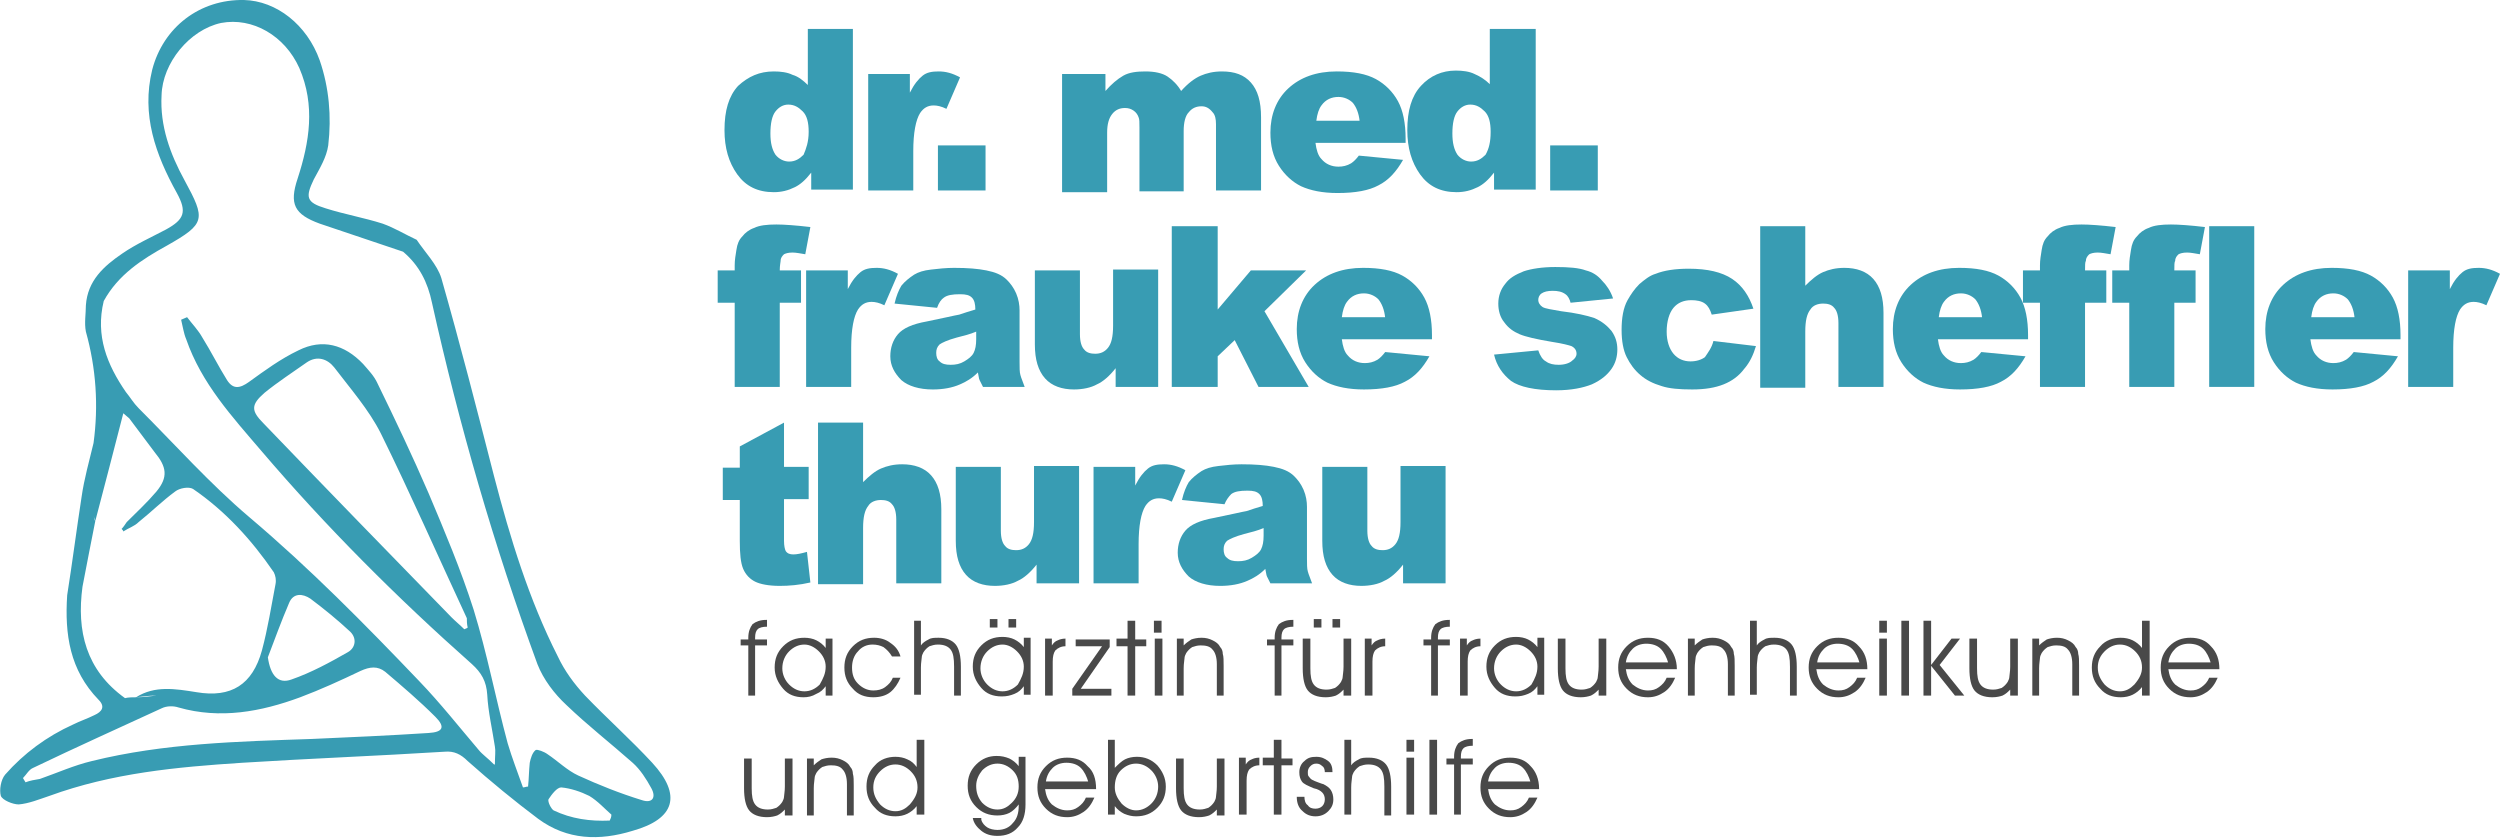 <?xml version="1.0" encoding="utf-8"?>
<!-- Generator: Adobe Illustrator 26.4.1, SVG Export Plug-In . SVG Version: 6.00 Build 0)  -->
<svg version="1.1" id="Ebene_1" xmlns="http://www.w3.org/2000/svg" xmlns:xlink="http://www.w3.org/1999/xlink" x="0px" y="0px"
	 viewBox="0 0 294 98.6" style="enable-background:new 0 0 294 98.6;" xml:space="preserve">
<style type="text/css">
	.st0{fill:#389CB3;}
	.st1{fill:#494949;}
</style>
<g>
	<path class="st0" d="M76.7,89.7c-2.5-2.7-5.3-5.2-7.9-7.9c-1.3-1.4-2.4-2.9-3.2-4.6C62.2,70.5,60,63.3,58.1,56
		c-2-7.8-4-15.6-6.2-23.3c-0.5-1.6-1.9-3-2.9-4.5c-1.3-0.6-2.6-1.4-4-1.9c-2.2-0.7-4.5-1.1-6.7-1.8c-2.3-0.7-2.4-1.3-1.4-3.4
		c0.7-1.3,1.5-2.6,1.7-4c0.4-3.4,0.1-6.8-1-10c-1.5-4.2-5.1-7-8.9-7.1c-5.2-0.1-9.5,3.2-10.8,8.2c-1.3,5.3,0.4,10,2.9,14.5
		c1.2,2.2,0.9,3.1-1.3,4.3c-1.7,0.9-3.5,1.7-5.1,2.8c-2.2,1.5-4.1,3.2-4.3,6.1c0,1-0.2,2.1,0,3.1c1.2,4.3,1.5,8.7,0.9,13.1
		c0.1-0.1,0.1-0.3,0.2-0.4c-0.1,0.1-0.2,0.3-0.2,0.4c-0.5,2.1-1.1,4.2-1.4,6.3C9,62.3,8.5,66.2,7.9,70c-0.3,4.6,0.3,8.8,3.7,12.3
		c0.8,0.8,0.4,1.4-0.5,1.8c-0.8,0.4-1.7,0.7-2.5,1.1c-3.1,1.4-5.8,3.4-8,5.9c-0.5,0.6-0.7,1.8-0.5,2.5c0.2,0.5,1.4,1,2.1,1
		c1.2-0.1,2.4-0.6,3.6-1c7.4-2.7,15-3.4,22.7-3.9c7.9-0.5,15.8-0.8,23.8-1.3c1.1-0.1,1.9,0.3,2.7,1.1c2.7,2.4,5.5,4.7,8.3,6.8
		c3.4,2.5,7.2,2.6,11.1,1.4C79.4,96.3,80.2,93.5,76.7,89.7z M9.7,69c0.5-2.6,1-5.2,1.5-7.7c-0.1-0.2-0.1-0.4-0.2-0.6
		c0.1,0.2,0.2,0.4,0.2,0.6c1.1-4.2,2.2-8.4,3.3-12.7c0.2,0.2,0.5,0.4,0.7,0.6c1,1.3,2,2.7,3,4c1.4,1.7,1.6,2.9,0.2,4.6
		c-1.1,1.3-2.3,2.4-3.5,3.6c-0.2,0.3-0.4,0.6-0.6,0.8c0.1,0.1,0.2,0.2,0.2,0.3c0.6-0.4,1.3-0.6,1.8-1.1c1.5-1.2,2.8-2.5,4.3-3.6
		c0.5-0.4,1.6-0.6,2.1-0.3c3.8,2.6,6.9,6,9.5,9.8c0.2,0.4,0.3,0.9,0.2,1.4c-0.5,2.6-0.9,5.2-1.6,7.8c-1.1,4-3.6,5.6-7.7,4.9
		C20.6,81,18.2,80.6,16,82c0.8-0.1,1.6-0.2,2.4-0.2c-0.8,0.1-1.6,0.2-2.4,0.2c-0.4,0-0.9,0-1.3,0.1C10.1,78.8,9,74.2,9.7,69z
		 M34,70.9c0.5-1.2,1.6-1.1,2.5-0.5c1.6,1.2,3.2,2.5,4.7,3.9c0.8,0.8,0.6,1.9-0.3,2.4c-2.1,1.2-4.3,2.4-6.6,3.2
		c-1.6,0.6-2.5-0.5-2.8-2.6C32.3,75.2,33.1,73,34,70.9z M50.4,86.2c-4.6,0.3-9.2,0.5-13.7,0.7c-8.7,0.3-17.4,0.5-25.9,2.6
		c-2.1,0.5-4.1,1.4-6.1,2.1C4.1,91.7,3.5,91.8,3,92c-0.1-0.2-0.2-0.3-0.3-0.5c0.4-0.4,0.7-1,1.2-1.2c5-2.4,10.1-4.7,15.1-7
		c0.6-0.3,1.4-0.3,2-0.1c4.9,1.4,9.7,0.5,14.3-1.2c2.4-0.9,4.8-2,7.1-3.1c1.1-0.5,2-0.6,2.9,0.1c2,1.7,4,3.4,5.9,5.3
		C52.4,85.5,52.1,86.1,50.4,86.2z M71.7,96.5c-2.3,0.1-4.5-0.2-6.6-1.2c-0.3-0.2-0.7-1-0.6-1.3c0.4-0.6,1-1.4,1.5-1.4
		c1.1,0.1,2.3,0.5,3.3,1c1,0.6,1.8,1.5,2.6,2.2C71.9,96.1,71.8,96.3,71.7,96.5z M75.5,94.1c-2.6-0.8-5.1-1.8-7.5-2.9
		c-1.3-0.6-2.4-1.7-3.6-2.5c-0.4-0.3-1.2-0.6-1.4-0.5c-0.4,0.3-0.6,1-0.7,1.5c-0.1,0.9-0.1,1.9-0.2,2.8c-0.2,0-0.4,0.1-0.6,0.1
		c-0.6-1.7-1.3-3.5-1.8-5.2c-1.4-5.2-2.4-10.5-4-15.7c-1.5-4.7-3.4-9.2-5.3-13.7c-1.9-4.4-3.9-8.6-6-12.9c-0.4-0.9-1.1-1.6-1.7-2.3
		c-2.2-2.3-4.8-3-7.6-1.6c-2.1,1-4,2.4-5.8,3.7c-1.1,0.8-1.9,0.9-2.6-0.2c-1-1.6-1.9-3.4-2.9-5c-0.5-0.9-1.2-1.6-1.8-2.4
		c-0.2,0.1-0.5,0.2-0.7,0.3c0.2,0.8,0.3,1.6,0.6,2.3c1.8,5.2,5.4,9.1,8.9,13.2c7.6,8.9,15.9,17.2,24.7,25c1.1,1,1.7,2,1.8,3.6
		c0.1,2,0.6,4.1,0.9,6.1c0.1,0.5,0,1.1,0,2.1c0,0,0,0-0.1,0c-0.8-0.8-1.4-1.2-1.8-1.7c-2.3-2.7-4.5-5.5-7-8.1
		c-6.4-6.7-12.9-13.3-20-19.3c-4.6-3.9-8.7-8.5-13-12.8c-0.6-0.6-1-1.3-1.5-1.9c-2.2-3.2-3.6-6.6-2.6-10.7c1.7-3.1,4.5-4.9,7.4-6.5
		c4.6-2.6,4.6-3.1,2.1-7.7c-1.7-3.1-2.9-6.4-2.7-10c0.1-3.8,3.3-7.7,7-8.5C29.7,2,33.5,4.2,35.2,8c1.9,4.4,1.2,8.7-0.2,13
		c-1,3-0.4,4.2,2.6,5.3c3.3,1.1,6.5,2.2,9.8,3.3c0.7,0.4,1.4,0.7,2.1,1.1c-0.7-0.4-1.4-0.7-2.1-1.1c1.9,1.6,2.9,3.6,3.4,6
		C54,50,58.1,64.2,63.2,78.1c0.7,1.8,2,3.5,3.4,4.8c2.5,2.4,5.2,4.5,7.8,6.8c0.9,0.8,1.6,1.9,2.2,3C77.2,93.8,76.7,94.5,75.5,94.1z
		 M55,73.8c-0.1,0.1-0.2,0.1-0.4,0.2c-0.5-0.5-1-0.9-1.5-1.4C45.7,65,38.3,57.4,31,49.8c-1.5-1.5-1.5-2.2,0.1-3.6
		c1.6-1.3,3.3-2.4,5-3.6c1.2-0.8,2.4-0.4,3.2,0.6c1.9,2.5,4.1,5,5.5,7.8c3.5,7.1,6.7,14.4,10.1,21.7C54.9,73,54.9,73.4,55,73.8z"/>
</g>
<g>
	<path class="st0" d="M100.3,3.4v18.9h-4.9v-2c-0.7,0.9-1.3,1.4-1.9,1.7c-0.8,0.4-1.6,0.6-2.5,0.6c-1.9,0-3.3-0.7-4.3-2.1
		c-1-1.4-1.5-3.1-1.5-5.2c0-2.3,0.5-4,1.6-5.2C88,9,89.3,8.4,91,8.4c0.8,0,1.6,0.1,2.2,0.4C93.9,9,94.5,9.5,95,10V3.4H100.3z
		 M95.1,15.5c0-1.1-0.2-1.9-0.7-2.4c-0.5-0.5-1-0.8-1.7-0.8c-0.6,0-1.1,0.3-1.5,0.8c-0.4,0.5-0.6,1.4-0.6,2.6c0,1.1,0.2,1.9,0.6,2.5
		c0.4,0.5,1,0.8,1.6,0.8c0.7,0,1.2-0.3,1.7-0.8C94.8,17.5,95.1,16.7,95.1,15.5z"/>
	<path class="st0" d="M102.1,8.7h4.9v2.2c0.5-1,1-1.6,1.5-2c0.5-0.4,1.1-0.5,1.9-0.5c0.8,0,1.6,0.2,2.5,0.7l-1.6,3.7
		c-0.6-0.3-1.1-0.4-1.5-0.4c-0.7,0-1.2,0.3-1.6,0.9c-0.5,0.8-0.8,2.3-0.8,4.5v4.6h-5.3V8.7z"/>
	<path class="st0" d="M110.3,17.1h5.6v5.3h-5.6V17.1z"/>
	<path class="st0" d="M125.1,8.7h4.9v2c0.7-0.8,1.4-1.4,2.1-1.8c0.7-0.4,1.6-0.5,2.6-0.5c1.1,0,2,0.2,2.6,0.6c0.6,0.4,1.2,1,1.6,1.7
		c0.8-0.9,1.6-1.5,2.3-1.8c0.7-0.3,1.5-0.5,2.5-0.5c1.5,0,2.6,0.4,3.4,1.3c0.8,0.9,1.2,2.2,1.2,4.1v8.6H143v-7.8
		c0-0.6-0.1-1.1-0.4-1.4c-0.4-0.5-0.8-0.7-1.3-0.7c-0.6,0-1.1,0.2-1.5,0.7c-0.4,0.4-0.6,1.2-0.6,2.2v7.1H134v-7.5c0-0.6,0-1-0.1-1.2
		c-0.1-0.3-0.3-0.6-0.6-0.8c-0.3-0.2-0.6-0.3-1-0.3c-0.6,0-1.1,0.2-1.5,0.7c-0.4,0.5-0.6,1.2-0.6,2.2v7h-5.3V8.7z"/>
	<path class="st0" d="M165.2,16.8h-10.5c0.1,0.8,0.3,1.5,0.7,1.9c0.5,0.6,1.2,0.9,2,0.9c0.5,0,1-0.1,1.5-0.4
		c0.3-0.2,0.6-0.5,0.9-0.9l5.2,0.5c-0.8,1.4-1.7,2.4-2.9,3c-1.1,0.6-2.7,0.9-4.8,0.9c-1.8,0-3.2-0.3-4.3-0.8c-1-0.5-1.9-1.3-2.6-2.4
		c-0.7-1.1-1-2.4-1-3.9c0-2.1,0.7-3.9,2.1-5.2c1.4-1.3,3.3-2,5.7-2c2,0,3.5,0.3,4.6,0.9c1.1,0.6,2,1.5,2.6,2.6
		c0.6,1.1,0.9,2.6,0.9,4.4V16.8z M159.9,14.3c-0.1-1-0.4-1.7-0.8-2.2c-0.4-0.4-1-0.7-1.7-0.7c-0.8,0-1.5,0.3-2,1
		c-0.3,0.4-0.5,1-0.6,1.8H159.9z"/>
	<path class="st0" d="M180.6,3.4v18.9h-4.9v-2c-0.7,0.9-1.3,1.4-1.9,1.7c-0.8,0.4-1.6,0.6-2.5,0.6c-1.9,0-3.3-0.7-4.3-2.1
		c-1-1.4-1.5-3.1-1.5-5.2c0-2.3,0.5-4,1.6-5.2c1.1-1.2,2.5-1.8,4.1-1.8c0.8,0,1.6,0.1,2.2,0.4c0.7,0.3,1.3,0.7,1.8,1.2V3.4H180.6z
		 M175.3,15.5c0-1.1-0.2-1.9-0.7-2.4c-0.5-0.5-1-0.8-1.7-0.8c-0.6,0-1.1,0.3-1.5,0.8c-0.4,0.5-0.6,1.4-0.6,2.6
		c0,1.1,0.2,1.9,0.6,2.5c0.4,0.5,1,0.8,1.6,0.8c0.7,0,1.2-0.3,1.7-0.8C175.1,17.5,175.3,16.7,175.3,15.5z"/>
	<path class="st0" d="M182.3,17.1h5.6v5.3h-5.6V17.1z"/>
	<path class="st0" d="M91.7,31.8h2.5v3.8h-2.5v9.9h-5.3v-9.9h-2v-3.8h2v-0.6c0-0.6,0.1-1.2,0.2-1.8c0.1-0.7,0.3-1.2,0.7-1.6
		c0.3-0.4,0.8-0.8,1.4-1c0.6-0.3,1.5-0.4,2.6-0.4c0.9,0,2.3,0.1,4,0.3l-0.6,3.2c-0.6-0.1-1.1-0.2-1.5-0.2c-0.5,0-0.8,0.1-1,0.2
		c-0.2,0.2-0.4,0.4-0.4,0.8C91.8,30.8,91.7,31.2,91.7,31.8z"/>
	<path class="st0" d="M94.8,31.8h4.9V34c0.5-1,1-1.6,1.5-2c0.5-0.4,1.1-0.5,1.9-0.5c0.8,0,1.6,0.2,2.5,0.7l-1.6,3.7
		c-0.6-0.3-1.1-0.4-1.5-0.4c-0.7,0-1.2,0.3-1.6,0.9c-0.5,0.8-0.8,2.3-0.8,4.5v4.6h-5.3V31.8z"/>
	<path class="st0" d="M110.2,36.2l-5-0.5c0.2-0.9,0.5-1.6,0.8-2.1c0.4-0.5,0.9-0.9,1.5-1.3c0.5-0.3,1.1-0.5,2-0.6
		c0.8-0.1,1.8-0.2,2.7-0.2c1.6,0,2.8,0.1,3.8,0.3c1,0.2,1.8,0.5,2.4,1.1c0.4,0.4,0.8,0.9,1.1,1.6c0.3,0.7,0.4,1.4,0.4,2v6.1
		c0,0.6,0,1.2,0.1,1.5c0.1,0.4,0.3,0.8,0.5,1.4h-4.9c-0.2-0.4-0.3-0.6-0.4-0.8c-0.1-0.2-0.1-0.5-0.2-0.9c-0.7,0.7-1.4,1.1-2.1,1.4
		c-0.9,0.4-2,0.6-3.2,0.6c-1.6,0-2.9-0.4-3.7-1.1c-0.8-0.8-1.3-1.7-1.3-2.8c0-1,0.3-1.9,0.9-2.6c0.6-0.7,1.7-1.2,3.4-1.5
		c2-0.4,3.2-0.7,3.8-0.8c0.6-0.2,1.2-0.4,1.9-0.6c0-0.6-0.1-1.1-0.4-1.4c-0.3-0.3-0.7-0.4-1.4-0.4c-0.9,0-1.5,0.1-1.9,0.4
		C110.7,35.2,110.4,35.6,110.2,36.2z M114.8,39c-0.7,0.3-1.5,0.5-2.3,0.7c-1.1,0.3-1.7,0.6-2,0.8c-0.3,0.3-0.4,0.6-0.4,1
		c0,0.4,0.1,0.8,0.4,1c0.3,0.3,0.7,0.4,1.3,0.4c0.6,0,1.1-0.1,1.6-0.4c0.5-0.3,0.9-0.6,1.1-1c0.2-0.4,0.3-0.9,0.3-1.6V39z"/>
	<path class="st0" d="M136.1,45.5h-4.9v-2.2c-0.7,0.9-1.5,1.6-2.2,1.9c-0.7,0.4-1.7,0.6-2.7,0.6c-1.4,0-2.6-0.4-3.4-1.3
		c-0.8-0.9-1.2-2.2-1.2-4v-8.7h5.3v7.5c0,0.9,0.2,1.5,0.5,1.8c0.3,0.4,0.8,0.5,1.3,0.5c0.6,0,1.1-0.2,1.5-0.7
		c0.4-0.5,0.6-1.3,0.6-2.6v-6.6h5.3V45.5z"/>
	<path class="st0" d="M137.8,26.6h5.4v9.8l3.9-4.6h6.5l-4.9,4.8l5.2,8.9h-5.9l-2.8-5.5l-2,1.9v3.6h-5.4V26.6z"/>
	<path class="st0" d="M168.3,39.9h-10.5c0.1,0.8,0.3,1.5,0.7,1.9c0.5,0.6,1.2,0.9,2,0.9c0.5,0,1-0.1,1.5-0.4
		c0.3-0.2,0.6-0.5,0.9-0.9l5.2,0.5c-0.8,1.4-1.7,2.4-2.9,3c-1.1,0.6-2.7,0.9-4.8,0.9c-1.8,0-3.2-0.3-4.3-0.8c-1-0.5-1.9-1.3-2.6-2.4
		c-0.7-1.1-1-2.4-1-3.9c0-2.1,0.7-3.9,2.1-5.2c1.4-1.3,3.3-2,5.7-2c2,0,3.5,0.3,4.6,0.9s2,1.5,2.6,2.6c0.6,1.1,0.9,2.6,0.9,4.4V39.9
		z M162.9,37.4c-0.1-1-0.4-1.7-0.8-2.2c-0.4-0.4-1-0.7-1.7-0.7c-0.8,0-1.5,0.3-2,1c-0.3,0.4-0.5,1-0.6,1.8H162.9z"/>
	<path class="st0" d="M175.7,41.7l5.2-0.5c0.2,0.6,0.5,1.1,0.9,1.3c0.4,0.3,0.9,0.4,1.5,0.4c0.7,0,1.3-0.2,1.6-0.5
		c0.3-0.2,0.5-0.5,0.5-0.8c0-0.4-0.2-0.7-0.6-0.9c-0.3-0.1-1-0.3-2.3-0.5c-1.8-0.3-3.1-0.6-3.8-0.9c-0.7-0.3-1.3-0.7-1.8-1.4
		c-0.5-0.6-0.7-1.4-0.7-2.2c0-0.9,0.3-1.7,0.8-2.3c0.5-0.7,1.2-1.1,2.2-1.5c0.9-0.3,2.2-0.5,3.7-0.5c1.6,0,2.8,0.1,3.6,0.4
		c0.8,0.2,1.4,0.6,1.9,1.2c0.5,0.5,1,1.2,1.3,2.1l-5,0.5c-0.1-0.4-0.3-0.8-0.6-1c-0.4-0.3-0.9-0.4-1.5-0.4c-0.6,0-1,0.1-1.3,0.3
		c-0.3,0.2-0.4,0.5-0.4,0.8c0,0.3,0.2,0.6,0.5,0.8c0.3,0.2,1.1,0.3,2.2,0.5c1.7,0.2,3,0.5,3.9,0.8c0.9,0.4,1.5,0.9,2,1.5
		c0.5,0.7,0.7,1.4,0.7,2.2c0,0.8-0.2,1.6-0.7,2.3c-0.5,0.7-1.2,1.3-2.3,1.8c-1,0.4-2.4,0.7-4.2,0.7c-2.5,0-4.3-0.4-5.3-1.1
		C176.7,44,176,43,175.7,41.7z"/>
	<path class="st0" d="M201.5,40.1l5,0.6c-0.3,1-0.7,1.9-1.4,2.7c-0.6,0.8-1.4,1.4-2.4,1.8c-1,0.4-2.2,0.6-3.7,0.6
		c-1.5,0-2.7-0.1-3.6-0.4c-1-0.3-1.8-0.7-2.5-1.3c-0.7-0.6-1.2-1.3-1.6-2.1c-0.4-0.8-0.6-1.9-0.6-3.2c0-1.4,0.2-2.6,0.7-3.5
		c0.4-0.7,0.8-1.3,1.4-1.9c0.6-0.5,1.2-1,1.9-1.2c1-0.4,2.3-0.6,3.9-0.6c2.2,0,3.9,0.4,5.1,1.2c1.2,0.8,2,2,2.5,3.5l-4.9,0.7
		c-0.2-0.6-0.4-1-0.8-1.3c-0.4-0.3-1-0.4-1.6-0.4c-0.9,0-1.6,0.3-2.1,0.9c-0.5,0.6-0.8,1.6-0.8,2.8c0,1.1,0.3,2,0.8,2.6
		c0.5,0.6,1.2,0.9,2,0.9c0.7,0,1.3-0.2,1.7-0.5C200.9,41.4,201.3,40.9,201.5,40.1z"/>
	<path class="st0" d="M207,26.6h5.3v7c0.7-0.7,1.4-1.3,2.1-1.6c0.7-0.3,1.5-0.5,2.5-0.5c1.4,0,2.6,0.4,3.4,1.3
		c0.8,0.9,1.2,2.2,1.2,4v8.7h-5.3V38c0-0.9-0.2-1.5-0.5-1.8c-0.3-0.4-0.8-0.5-1.3-0.5c-0.6,0-1.2,0.2-1.5,0.7
		c-0.4,0.5-0.6,1.3-0.6,2.6v6.6H207V26.6z"/>
	<path class="st0" d="M238.4,39.9h-10.5c0.1,0.8,0.3,1.5,0.7,1.9c0.5,0.6,1.2,0.9,2,0.9c0.5,0,1-0.1,1.5-0.4
		c0.3-0.2,0.6-0.5,0.9-0.9l5.2,0.5c-0.8,1.4-1.7,2.4-2.9,3c-1.1,0.6-2.7,0.9-4.8,0.9c-1.8,0-3.2-0.3-4.3-0.8c-1-0.5-1.9-1.3-2.6-2.4
		c-0.7-1.1-1-2.4-1-3.9c0-2.1,0.7-3.9,2.1-5.2c1.4-1.3,3.3-2,5.7-2c2,0,3.5,0.3,4.6,0.9c1.1,0.6,2,1.5,2.6,2.6
		c0.6,1.1,0.9,2.6,0.9,4.4V39.9z M233.1,37.4c-0.1-1-0.4-1.7-0.8-2.2c-0.4-0.4-1-0.7-1.7-0.7c-0.8,0-1.5,0.3-2,1
		c-0.3,0.4-0.5,1-0.6,1.8H233.1z"/>
	<path class="st0" d="M245.2,31.8h2.5v3.8h-2.5v9.9h-5.3v-9.9h-2v-3.8h2v-0.6c0-0.6,0.1-1.2,0.2-1.8c0.1-0.7,0.3-1.2,0.7-1.6
		c0.3-0.4,0.8-0.8,1.4-1c0.6-0.3,1.5-0.4,2.6-0.4c0.9,0,2.3,0.1,4,0.3l-0.6,3.2c-0.6-0.1-1.1-0.2-1.5-0.2c-0.5,0-0.8,0.1-1,0.2
		c-0.2,0.2-0.4,0.4-0.4,0.8C245.2,30.8,245.2,31.2,245.2,31.8z"/>
	<path class="st0" d="M255.7,31.8h2.5v3.8h-2.5v9.9h-5.3v-9.9h-2v-3.8h2v-0.6c0-0.6,0.1-1.2,0.2-1.8c0.1-0.7,0.3-1.2,0.7-1.6
		c0.3-0.4,0.8-0.8,1.4-1c0.6-0.3,1.5-0.4,2.6-0.4c0.9,0,2.3,0.1,4,0.3l-0.6,3.2c-0.6-0.1-1.1-0.2-1.5-0.2c-0.5,0-0.8,0.1-1,0.2
		c-0.2,0.2-0.4,0.4-0.4,0.8C255.7,30.8,255.7,31.2,255.7,31.8z"/>
	<path class="st0" d="M259.8,26.6h5.3v18.9h-5.3V26.6z"/>
	<path class="st0" d="M282.2,39.9h-10.5c0.1,0.8,0.3,1.5,0.7,1.9c0.5,0.6,1.2,0.9,2,0.9c0.5,0,1-0.1,1.5-0.4
		c0.3-0.2,0.6-0.5,0.9-0.9l5.2,0.5c-0.8,1.4-1.7,2.4-2.9,3c-1.1,0.6-2.7,0.9-4.8,0.9c-1.8,0-3.2-0.3-4.3-0.8c-1-0.5-1.9-1.3-2.6-2.4
		c-0.7-1.1-1-2.4-1-3.9c0-2.1,0.7-3.9,2.1-5.2c1.4-1.3,3.3-2,5.7-2c2,0,3.5,0.3,4.6,0.9c1.1,0.6,2,1.5,2.6,2.6
		c0.6,1.1,0.9,2.6,0.9,4.4V39.9z M276.9,37.4c-0.1-1-0.4-1.7-0.8-2.2c-0.4-0.4-1-0.7-1.7-0.7c-0.8,0-1.5,0.3-2,1
		c-0.3,0.4-0.5,1-0.6,1.8H276.9z"/>
	<path class="st0" d="M283.2,31.8h4.9V34c0.5-1,1-1.6,1.5-2c0.5-0.4,1.1-0.5,1.9-0.5c0.8,0,1.6,0.2,2.5,0.7l-1.6,3.7
		c-0.6-0.3-1.1-0.4-1.5-0.4c-0.7,0-1.2,0.3-1.6,0.9c-0.5,0.8-0.8,2.3-0.8,4.5v4.6h-5.3V31.8z"/>
	<path class="st0" d="M92.2,49.7v5.2h2.9v3.8h-2.9v4.9c0,0.6,0.1,1,0.2,1.2c0.2,0.3,0.5,0.4,0.9,0.4c0.4,0,0.9-0.1,1.6-0.3l0.4,3.6
		c-1.3,0.3-2.5,0.4-3.6,0.4c-1.3,0-2.3-0.2-2.9-0.5c-0.6-0.3-1.1-0.8-1.4-1.5c-0.3-0.7-0.4-1.8-0.4-3.3v-4.8H85v-3.8H87v-2.5
		L92.2,49.7z"/>
	<path class="st0" d="M96.2,49.7h5.3v7c0.7-0.7,1.4-1.3,2.1-1.6c0.7-0.3,1.5-0.5,2.5-0.5c1.4,0,2.6,0.4,3.4,1.3
		c0.8,0.9,1.2,2.2,1.2,4v8.7h-5.3v-7.5c0-0.9-0.2-1.5-0.5-1.8c-0.3-0.4-0.8-0.5-1.3-0.5c-0.6,0-1.2,0.2-1.5,0.7
		c-0.4,0.5-0.6,1.3-0.6,2.6v6.6h-5.3V49.7z"/>
	<path class="st0" d="M126.8,68.6h-4.9v-2.2c-0.7,0.9-1.5,1.6-2.2,1.9c-0.7,0.4-1.7,0.6-2.7,0.6c-1.4,0-2.6-0.4-3.4-1.3
		c-0.8-0.9-1.2-2.2-1.2-4v-8.7h5.3v7.5c0,0.9,0.2,1.5,0.5,1.8c0.3,0.4,0.8,0.5,1.3,0.5c0.6,0,1.1-0.2,1.5-0.7
		c0.4-0.5,0.6-1.3,0.6-2.6v-6.6h5.3V68.6z"/>
	<path class="st0" d="M128.6,54.9h4.9v2.2c0.5-1,1-1.6,1.5-2c0.5-0.4,1.1-0.5,1.9-0.5c0.8,0,1.6,0.2,2.5,0.7l-1.6,3.7
		c-0.6-0.3-1.1-0.4-1.5-0.4c-0.7,0-1.2,0.3-1.6,0.9c-0.5,0.8-0.8,2.3-0.8,4.5v4.6h-5.3V54.9z"/>
	<path class="st0" d="M144,59.3l-5-0.5c0.2-0.9,0.5-1.6,0.8-2.1c0.4-0.5,0.9-0.9,1.5-1.3c0.5-0.3,1.1-0.5,2-0.6
		c0.8-0.1,1.8-0.2,2.7-0.2c1.6,0,2.8,0.1,3.8,0.3c1,0.2,1.8,0.5,2.4,1.1c0.4,0.4,0.8,0.9,1.1,1.6c0.3,0.7,0.4,1.4,0.4,2v6.1
		c0,0.6,0,1.2,0.1,1.5c0.1,0.4,0.3,0.8,0.5,1.4h-4.9c-0.2-0.4-0.3-0.6-0.4-0.8c-0.1-0.2-0.1-0.5-0.2-0.9c-0.7,0.7-1.4,1.1-2.1,1.4
		c-0.9,0.4-2,0.6-3.2,0.6c-1.6,0-2.9-0.4-3.7-1.1c-0.8-0.8-1.3-1.7-1.3-2.8c0-1,0.3-1.9,0.9-2.6c0.6-0.7,1.7-1.2,3.4-1.5
		c2-0.4,3.2-0.7,3.8-0.8c0.6-0.2,1.2-0.4,1.9-0.6c0-0.6-0.1-1.1-0.4-1.4c-0.3-0.3-0.7-0.4-1.4-0.4c-0.9,0-1.5,0.1-1.9,0.4
		C144.5,58.4,144.2,58.8,144,59.3z M148.6,62.1c-0.7,0.3-1.5,0.5-2.3,0.7c-1.1,0.3-1.7,0.6-2,0.8c-0.3,0.3-0.4,0.6-0.4,1
		c0,0.4,0.1,0.8,0.4,1c0.3,0.3,0.7,0.4,1.3,0.4c0.6,0,1.1-0.1,1.6-0.4c0.5-0.3,0.9-0.6,1.1-1c0.2-0.4,0.3-0.9,0.3-1.6V62.1z"/>
	<path class="st0" d="M169.9,68.6H165v-2.2c-0.7,0.9-1.5,1.6-2.2,1.9c-0.7,0.4-1.7,0.6-2.7,0.6c-1.4,0-2.6-0.4-3.4-1.3
		c-0.8-0.9-1.2-2.2-1.2-4v-8.7h5.3v7.5c0,0.9,0.2,1.5,0.5,1.8c0.3,0.4,0.8,0.5,1.3,0.5c0.6,0,1.1-0.2,1.5-0.7
		c0.4-0.5,0.6-1.3,0.6-2.6v-6.6h5.3V68.6z"/>
</g>
<g>
	<path class="st1" d="M88.8,81.8H88v-5.9h-0.9v-0.7H88V75c0-0.7,0.2-1.2,0.5-1.6c0.4-0.3,0.9-0.5,1.6-0.5h0.1v0.8
		c-0.5,0-0.9,0.1-1.1,0.3c-0.2,0.2-0.3,0.5-0.3,1v0.2h1.4v0.7h-1.4V81.8z"/>
	<path class="st1" d="M97.1,80.7c-0.3,0.4-0.6,0.7-1.1,0.9C95.5,81.9,95,82,94.5,82c-1,0-1.8-0.3-2.4-1c-0.6-0.7-1-1.5-1-2.5
		c0-1,0.3-1.8,1-2.5c0.7-0.7,1.5-1,2.5-1c0.5,0,1,0.1,1.4,0.3c0.4,0.2,0.8,0.5,1.1,0.9v-1.1h0.8v6.7h-0.8V80.7z M97.1,78.4
		c0-0.7-0.3-1.3-0.8-1.8c-0.5-0.5-1.1-0.8-1.7-0.8c-0.7,0-1.3,0.3-1.8,0.8c-0.5,0.5-0.8,1.2-0.8,2c0,0.7,0.3,1.4,0.8,1.9
		c0.5,0.5,1.1,0.8,1.8,0.8c0.7,0,1.3-0.3,1.8-0.8C96.8,79.8,97.1,79.2,97.1,78.4z"/>
	<path class="st1" d="M104.9,77.2c-0.3-0.5-0.6-0.8-1-1.1c-0.4-0.2-0.8-0.3-1.3-0.3c-0.7,0-1.3,0.3-1.7,0.8
		c-0.5,0.5-0.7,1.2-0.7,1.9c0,0.8,0.2,1.4,0.7,1.9c0.5,0.5,1.1,0.8,1.8,0.8c0.5,0,1-0.1,1.4-0.4c0.4-0.3,0.7-0.6,0.9-1.1h0.9
		c-0.3,0.7-0.7,1.3-1.2,1.7s-1.2,0.6-2,0.6c-1,0-1.8-0.3-2.4-1c-0.7-0.7-1-1.5-1-2.5c0-1,0.3-1.8,1-2.5c0.7-0.7,1.5-1,2.5-1
		c0.7,0,1.4,0.2,1.9,0.6c0.6,0.4,1,0.9,1.2,1.6H104.9z"/>
	<path class="st1" d="M107.5,73h0.8v2.9c0.2-0.3,0.5-0.5,0.9-0.7c0.3-0.2,0.7-0.2,1.2-0.2c0.9,0,1.6,0.3,2,0.8
		c0.4,0.5,0.6,1.4,0.6,2.6v3.4h-0.8v-3.4c0-1-0.1-1.6-0.4-2c-0.3-0.4-0.8-0.6-1.5-0.6c-0.4,0-0.7,0.1-1,0.2
		c-0.3,0.2-0.5,0.4-0.7,0.7c-0.1,0.2-0.2,0.4-0.2,0.6c0,0.2-0.1,0.6-0.1,1.2v3.2h-0.8V73z"/>
	<path class="st1" d="M120.4,80.7c-0.3,0.4-0.6,0.7-1.1,0.9c-0.5,0.2-0.9,0.3-1.5,0.3c-1,0-1.8-0.3-2.4-1c-0.6-0.7-1-1.5-1-2.5
		c0-1,0.3-1.8,1-2.5c0.7-0.7,1.5-1,2.5-1c0.5,0,1,0.1,1.4,0.3c0.4,0.2,0.8,0.5,1.1,0.9v-1.1h0.8v6.7h-0.8V80.7z M120.4,78.4
		c0-0.7-0.3-1.3-0.8-1.8c-0.5-0.5-1.1-0.8-1.7-0.8c-0.7,0-1.3,0.3-1.8,0.8c-0.5,0.5-0.8,1.2-0.8,2c0,0.7,0.3,1.4,0.8,1.9
		c0.5,0.5,1.1,0.8,1.8,0.8c0.7,0,1.3-0.3,1.8-0.8C120.1,79.8,120.4,79.2,120.4,78.4z M116.4,73.8v-1h0.9v1H116.4z M118.6,73.8v-1
		h0.9v1H118.6z"/>
	<path class="st1" d="M123.8,81.8h-0.9v-6.7h0.8v0.8c0.2-0.3,0.4-0.5,0.7-0.6c0.2-0.1,0.5-0.2,0.9-0.2l0,0.9c-0.5,0-0.9,0.2-1.2,0.5
		c-0.2,0.3-0.3,0.7-0.3,1.3V81.8z"/>
	<path class="st1" d="M130.7,81.8h-4.6V81l3.5-5h-3.1v-0.8h4v0.9l-3.4,4.9h3.6V81.8z"/>
	<path class="st1" d="M132.6,81.8V76h-1.3v-0.9h1.3V73h0.9v2.2h1.3V76h-1.3v5.8H132.6z"/>
	<path class="st1" d="M136.6,74.4h-0.9V73h0.9V74.4z M135.8,81.8v-6.7h0.9v6.7H135.8z"/>
	<path class="st1" d="M138.4,75.1h0.8v0.8c0.3-0.3,0.6-0.5,0.9-0.7c0.3-0.1,0.7-0.2,1.2-0.2c0.5,0,0.9,0.1,1.3,0.3
		c0.4,0.2,0.7,0.4,0.9,0.8c0.2,0.2,0.3,0.5,0.3,0.8c0.1,0.3,0.1,0.8,0.1,1.4v3.5h-0.8v-3.7c0-0.8-0.2-1.4-0.5-1.7
		c-0.3-0.4-0.8-0.5-1.4-0.5c-0.4,0-0.7,0.1-1,0.2c-0.3,0.2-0.5,0.4-0.7,0.7c-0.1,0.2-0.2,0.4-0.2,0.6c0,0.2-0.1,0.6-0.1,1.2v3.2
		h-0.8V75.1z"/>
	<path class="st1" d="M150.7,81.8h-0.8v-5.9H149v-0.7h0.9V75c0-0.7,0.2-1.2,0.5-1.6c0.4-0.3,0.9-0.5,1.6-0.5h0.1v0.8
		c-0.5,0-0.9,0.1-1.1,0.3c-0.2,0.2-0.3,0.5-0.3,1v0.2h1.4v0.7h-1.4V81.8z"/>
	<path class="st1" d="M153.3,75.1h0.8v3.5c0,0.9,0.1,1.5,0.4,1.9c0.3,0.4,0.8,0.6,1.5,0.6c0.4,0,0.7-0.1,1-0.2
		c0.3-0.2,0.5-0.4,0.7-0.7c0.1-0.2,0.2-0.4,0.2-0.6c0-0.2,0.1-0.6,0.1-1.2v-3.3h0.9v6.7H158v-0.7c-0.3,0.3-0.5,0.5-0.9,0.7
		c-0.3,0.1-0.7,0.2-1.2,0.2c-1,0-1.7-0.3-2.1-0.8c-0.4-0.5-0.6-1.4-0.6-2.6V75.1z M154.5,73.8v-1h0.9v1H154.5z M156.7,73.8v-1h0.9v1
		H156.7z"/>
	<path class="st1" d="M161.4,81.8h-0.9v-6.7h0.8v0.8c0.2-0.3,0.4-0.5,0.7-0.6c0.2-0.1,0.5-0.2,0.9-0.2l0,0.9c-0.5,0-0.9,0.2-1.2,0.5
		c-0.2,0.3-0.3,0.7-0.3,1.3V81.8z"/>
	<path class="st1" d="M169.1,81.8h-0.8v-5.9h-0.9v-0.7h0.9V75c0-0.7,0.2-1.2,0.5-1.6c0.4-0.3,0.9-0.5,1.6-0.5h0.1v0.8
		c-0.5,0-0.9,0.1-1.1,0.3c-0.2,0.2-0.3,0.5-0.3,1v0.2h1.4v0.7h-1.4V81.8z"/>
	<path class="st1" d="M172.6,81.8h-0.9v-6.7h0.8v0.8c0.2-0.3,0.4-0.5,0.7-0.6c0.2-0.1,0.5-0.2,0.9-0.2l0,0.9c-0.5,0-0.9,0.2-1.2,0.5
		c-0.2,0.3-0.3,0.7-0.3,1.3V81.8z"/>
	<path class="st1" d="M180.8,80.7c-0.3,0.4-0.6,0.7-1.1,0.9c-0.5,0.2-0.9,0.3-1.5,0.3c-1,0-1.8-0.3-2.4-1c-0.6-0.7-1-1.5-1-2.5
		c0-1,0.3-1.8,1-2.5c0.7-0.7,1.5-1,2.5-1c0.5,0,1,0.1,1.4,0.3c0.4,0.2,0.8,0.5,1.1,0.9v-1.1h0.8v6.7h-0.8V80.7z M180.8,78.4
		c0-0.7-0.3-1.3-0.8-1.8c-0.5-0.5-1.1-0.8-1.7-0.8c-0.7,0-1.3,0.3-1.8,0.8c-0.5,0.5-0.8,1.2-0.8,2c0,0.7,0.3,1.4,0.8,1.9
		c0.5,0.5,1.1,0.8,1.8,0.8c0.7,0,1.3-0.3,1.8-0.8C180.5,79.8,180.8,79.2,180.8,78.4z"/>
	<path class="st1" d="M183.3,75.1h0.8v3.5c0,0.9,0.1,1.5,0.4,1.9c0.3,0.4,0.8,0.6,1.5,0.6c0.4,0,0.7-0.1,1-0.2
		c0.3-0.2,0.5-0.4,0.7-0.7c0.1-0.2,0.2-0.4,0.2-0.6c0-0.2,0.1-0.6,0.1-1.2v-3.3h0.9v6.7h-0.9v-0.7c-0.3,0.3-0.5,0.5-0.9,0.7
		c-0.3,0.1-0.7,0.2-1.2,0.2c-1,0-1.7-0.3-2.1-0.8c-0.4-0.5-0.6-1.4-0.6-2.6V75.1z"/>
	<path class="st1" d="M197.2,78.7h-6c0.1,0.7,0.3,1.3,0.8,1.8c0.5,0.4,1.1,0.7,1.8,0.7c0.5,0,0.9-0.1,1.3-0.4
		c0.4-0.3,0.7-0.6,0.9-1.1h1c-0.3,0.7-0.7,1.3-1.3,1.7c-0.6,0.4-1.2,0.6-1.9,0.6c-1,0-1.8-0.3-2.5-1c-0.7-0.7-1-1.5-1-2.5
		c0-1,0.3-1.8,1-2.5c0.7-0.7,1.5-1,2.5-1c1,0,1.8,0.3,2.4,1C196.8,76.7,197.2,77.6,197.2,78.7L197.2,78.7z M196.2,78
		c-0.2-0.7-0.5-1.3-0.9-1.7c-0.4-0.4-1-0.6-1.7-0.6c-0.6,0-1.2,0.2-1.6,0.6c-0.4,0.4-0.7,0.9-0.8,1.6H196.2z"/>
	<path class="st1" d="M198.5,75.1h0.8v0.8c0.3-0.3,0.6-0.5,0.9-0.7c0.3-0.1,0.7-0.2,1.2-0.2c0.5,0,0.9,0.1,1.3,0.3
		c0.4,0.2,0.7,0.4,0.9,0.8c0.2,0.2,0.3,0.5,0.3,0.8c0.1,0.3,0.1,0.8,0.1,1.4v3.5h-0.8v-3.7c0-0.8-0.2-1.4-0.5-1.7
		c-0.3-0.4-0.8-0.5-1.4-0.5c-0.4,0-0.7,0.1-1,0.2c-0.3,0.2-0.5,0.4-0.7,0.7c-0.1,0.2-0.2,0.4-0.2,0.6c0,0.2-0.1,0.6-0.1,1.2v3.2
		h-0.8V75.1z"/>
	<path class="st1" d="M205.8,73h0.8v2.9c0.2-0.3,0.5-0.5,0.9-0.7c0.3-0.2,0.7-0.2,1.2-0.2c0.9,0,1.6,0.3,2,0.8
		c0.4,0.5,0.6,1.4,0.6,2.6v3.4h-0.8v-3.4c0-1-0.1-1.6-0.4-2c-0.3-0.4-0.8-0.6-1.5-0.6c-0.4,0-0.7,0.1-1,0.2
		c-0.3,0.2-0.5,0.4-0.7,0.7c-0.1,0.2-0.2,0.4-0.2,0.6c0,0.2-0.1,0.6-0.1,1.2v3.2h-0.8V73z"/>
	<path class="st1" d="M219.6,78.7h-6c0.1,0.7,0.3,1.3,0.8,1.8c0.5,0.4,1.1,0.7,1.8,0.7c0.5,0,0.9-0.1,1.3-0.4
		c0.4-0.3,0.7-0.6,0.9-1.1h1c-0.3,0.7-0.7,1.3-1.3,1.7c-0.6,0.4-1.2,0.6-1.9,0.6c-1,0-1.8-0.3-2.5-1c-0.7-0.7-1-1.5-1-2.5
		c0-1,0.3-1.8,1-2.5c0.7-0.7,1.5-1,2.5-1c1,0,1.8,0.3,2.4,1C219.3,76.7,219.6,77.6,219.6,78.7L219.6,78.7z M218.7,78
		c-0.2-0.7-0.5-1.3-0.9-1.7c-0.4-0.4-1-0.6-1.7-0.6c-0.6,0-1.2,0.2-1.6,0.6c-0.4,0.4-0.7,0.9-0.8,1.6H218.7z"/>
	<path class="st1" d="M221.8,74.4H221V73h0.9V74.4z M221,81.8v-6.7h0.9v6.7H221z"/>
	<path class="st1" d="M223.6,81.8V73h0.9v8.8H223.6z"/>
	<path class="st1" d="M227.1,81.8h-0.9V73h0.9v5.2l2.4-3.1h1l-2.4,3.1l2.9,3.6h-1.1l-2.8-3.5V81.8z"/>
	<path class="st1" d="M231.7,75.1h0.8v3.5c0,0.9,0.1,1.5,0.4,1.9c0.3,0.4,0.8,0.6,1.5,0.6c0.4,0,0.7-0.1,1-0.2
		c0.3-0.2,0.5-0.4,0.7-0.7c0.1-0.2,0.2-0.4,0.2-0.6c0-0.2,0.1-0.6,0.1-1.2v-3.3h0.9v6.7h-0.9v-0.7c-0.3,0.3-0.5,0.5-0.9,0.7
		c-0.3,0.1-0.7,0.2-1.2,0.2c-1,0-1.7-0.3-2.1-0.8c-0.4-0.5-0.6-1.4-0.6-2.6V75.1z"/>
	<path class="st1" d="M239,75.1h0.8v0.8c0.3-0.3,0.6-0.5,0.9-0.7c0.3-0.1,0.7-0.2,1.2-0.2c0.5,0,0.9,0.1,1.3,0.3
		c0.4,0.2,0.7,0.4,0.9,0.8c0.2,0.2,0.3,0.5,0.3,0.8c0.1,0.3,0.1,0.8,0.1,1.4v3.5h-0.8v-3.7c0-0.8-0.2-1.4-0.5-1.7
		c-0.3-0.4-0.8-0.5-1.4-0.5c-0.4,0-0.7,0.1-1,0.2c-0.3,0.2-0.5,0.4-0.7,0.7c-0.1,0.2-0.2,0.4-0.2,0.6c0,0.2-0.1,0.6-0.1,1.2v3.2H239
		V75.1z"/>
	<path class="st1" d="M251.9,76.2v-1.5V73h0.9v8.8h-0.9v-1c-0.3,0.4-0.7,0.7-1.1,0.9c-0.4,0.2-0.9,0.3-1.4,0.3c-1,0-1.8-0.3-2.4-1
		c-0.7-0.7-1-1.5-1-2.5c0-1,0.3-1.8,1-2.5c0.6-0.7,1.5-1,2.4-1c0.5,0,1,0.1,1.4,0.3C251.2,75.5,251.6,75.8,251.9,76.2z M251.9,78.5
		c0-0.8-0.3-1.4-0.8-1.9c-0.5-0.5-1.1-0.8-1.8-0.8c-0.7,0-1.3,0.3-1.8,0.8c-0.5,0.5-0.8,1.1-0.8,1.9c0,0.8,0.3,1.4,0.8,2
		c0.5,0.5,1.1,0.8,1.8,0.8c0.7,0,1.2-0.3,1.7-0.8C251.6,79.8,251.9,79.2,251.9,78.5z"/>
	<path class="st1" d="M261,78.7h-6c0.1,0.7,0.3,1.3,0.8,1.8c0.5,0.4,1.1,0.7,1.8,0.7c0.5,0,0.9-0.1,1.3-0.4c0.4-0.3,0.7-0.6,0.9-1.1
		h1c-0.3,0.7-0.7,1.3-1.3,1.7c-0.6,0.4-1.2,0.6-1.9,0.6c-1,0-1.8-0.3-2.5-1s-1-1.5-1-2.5c0-1,0.3-1.8,1-2.5c0.7-0.7,1.5-1,2.5-1
		c1,0,1.8,0.3,2.4,1C260.7,76.7,261,77.6,261,78.7L261,78.7z M260,78c-0.2-0.7-0.5-1.3-0.9-1.7c-0.4-0.4-1-0.6-1.7-0.6
		c-0.6,0-1.2,0.2-1.6,0.6c-0.4,0.4-0.7,0.9-0.8,1.6H260z"/>
	<path class="st1" d="M87.6,89.2h0.8v3.5c0,0.9,0.1,1.5,0.4,1.9c0.3,0.4,0.8,0.6,1.5,0.6c0.4,0,0.7-0.1,1-0.2
		c0.3-0.2,0.5-0.4,0.7-0.7c0.1-0.2,0.2-0.4,0.2-0.6c0-0.2,0.1-0.6,0.1-1.2v-3.3h0.9v6.7h-0.9v-0.7c-0.3,0.3-0.5,0.5-0.9,0.7
		c-0.3,0.1-0.7,0.2-1.2,0.2c-1,0-1.7-0.3-2.1-0.8c-0.4-0.5-0.6-1.4-0.6-2.6V89.2z"/>
	<path class="st1" d="M94.9,89.2h0.8v0.8c0.3-0.3,0.6-0.5,0.9-0.7c0.3-0.1,0.7-0.2,1.2-0.2c0.5,0,0.9,0.1,1.3,0.3
		c0.4,0.2,0.7,0.4,0.9,0.8c0.2,0.2,0.3,0.5,0.3,0.8c0.1,0.3,0.1,0.8,0.1,1.4v3.5h-0.8v-3.7c0-0.8-0.2-1.4-0.5-1.7
		c-0.3-0.4-0.8-0.5-1.4-0.5c-0.4,0-0.7,0.1-1,0.2c-0.3,0.2-0.5,0.4-0.7,0.7c-0.1,0.2-0.2,0.4-0.2,0.6c0,0.2-0.1,0.6-0.1,1.2v3.2
		h-0.8V89.2z"/>
	<path class="st1" d="M107.8,90.2v-1.5V87h0.9v8.8h-0.9v-1c-0.3,0.4-0.7,0.7-1.1,0.9c-0.4,0.2-0.9,0.3-1.4,0.3c-1,0-1.8-0.3-2.4-1
		c-0.7-0.7-1-1.5-1-2.5c0-1,0.3-1.8,1-2.5c0.6-0.7,1.5-1,2.4-1c0.5,0,1,0.1,1.4,0.3C107.2,89.5,107.5,89.8,107.8,90.2z M107.9,92.6
		c0-0.8-0.3-1.4-0.8-1.9s-1.1-0.8-1.8-0.8c-0.7,0-1.3,0.3-1.8,0.8c-0.5,0.5-0.8,1.1-0.8,1.9c0,0.8,0.3,1.4,0.8,2
		c0.5,0.5,1.1,0.8,1.8,0.8c0.7,0,1.2-0.3,1.7-0.8C107.6,93.9,107.9,93.3,107.9,92.6z"/>
	<path class="st1" d="M115.4,96.4c0.1,0.4,0.4,0.7,0.7,0.9c0.3,0.2,0.8,0.3,1.2,0.3c0.8,0,1.4-0.3,1.8-0.8c0.5-0.5,0.7-1.2,0.7-2
		v-0.2c-0.3,0.4-0.7,0.8-1.1,1c-0.4,0.2-0.9,0.3-1.4,0.3c-1,0-1.8-0.3-2.5-1c-0.7-0.7-1-1.5-1-2.5c0-1,0.3-1.8,1-2.5
		c0.7-0.7,1.5-1,2.4-1c0.6,0,1,0.1,1.5,0.3c0.4,0.2,0.8,0.5,1.1,0.9v-1.1h0.8v5.6c0,1.2-0.3,2.1-0.9,2.7c-0.6,0.7-1.4,1-2.4,1
		c-0.8,0-1.4-0.2-1.9-0.6c-0.5-0.4-0.9-0.9-1-1.5H115.4z M114.8,92.4c0,0.8,0.2,1.4,0.7,2c0.5,0.5,1.1,0.8,1.8,0.8
		c0.7,0,1.2-0.3,1.7-0.8c0.5-0.5,0.8-1.1,0.8-1.9c0-0.8-0.2-1.4-0.7-1.9c-0.5-0.5-1.1-0.8-1.8-0.8c-0.7,0-1.3,0.3-1.8,0.8
		C115.1,91.1,114.8,91.7,114.8,92.4z"/>
	<path class="st1" d="M128.9,92.8h-6c0.1,0.7,0.3,1.3,0.8,1.8c0.5,0.4,1.1,0.7,1.8,0.7c0.5,0,0.9-0.1,1.3-0.4
		c0.4-0.3,0.7-0.6,0.9-1.1h1c-0.3,0.7-0.7,1.3-1.3,1.7c-0.6,0.4-1.2,0.6-1.9,0.6c-1,0-1.8-0.3-2.5-1c-0.7-0.7-1-1.5-1-2.5
		c0-1,0.3-1.8,1-2.5c0.7-0.7,1.5-1,2.5-1c1,0,1.8,0.3,2.4,1C128.6,90.7,128.9,91.6,128.9,92.8L128.9,92.8z M128,92
		c-0.2-0.7-0.5-1.3-0.9-1.7c-0.4-0.4-1-0.6-1.7-0.6c-0.6,0-1.2,0.2-1.6,0.6c-0.4,0.4-0.7,0.9-0.8,1.6H128z"/>
	<path class="st1" d="M131.1,87v2.8v0.5c0.4-0.4,0.8-0.8,1.2-1c0.4-0.2,0.9-0.3,1.4-0.3c0.9,0,1.7,0.3,2.4,1c0.6,0.7,1,1.5,1,2.5
		c0,1-0.3,1.8-1,2.5c-0.7,0.7-1.5,1-2.5,1c-0.5,0-0.9-0.1-1.4-0.3c-0.4-0.2-0.8-0.5-1.1-0.9v1h-0.8V87H131.1z M131.1,92.6
		c0,0.7,0.3,1.3,0.8,1.9c0.5,0.5,1.1,0.8,1.7,0.8c0.7,0,1.3-0.3,1.8-0.8c0.5-0.5,0.8-1.2,0.8-2c0-0.7-0.3-1.4-0.8-1.9
		c-0.5-0.5-1.1-0.8-1.8-0.8s-1.3,0.3-1.8,0.8C131.3,91.1,131.1,91.8,131.1,92.6z"/>
	<path class="st1" d="M138.4,89.2h0.8v3.5c0,0.9,0.1,1.5,0.4,1.9c0.3,0.4,0.8,0.6,1.5,0.6c0.4,0,0.7-0.1,1-0.2
		c0.3-0.2,0.5-0.4,0.7-0.7c0.1-0.2,0.2-0.4,0.2-0.6c0-0.2,0.1-0.6,0.1-1.2v-3.3h0.9v6.7h-0.9v-0.7c-0.3,0.3-0.5,0.5-0.9,0.7
		c-0.3,0.1-0.7,0.2-1.2,0.2c-1,0-1.7-0.3-2.1-0.8c-0.4-0.5-0.6-1.4-0.6-2.6V89.2z"/>
	<path class="st1" d="M146.6,95.8h-0.9v-6.7h0.8v0.8c0.2-0.3,0.4-0.5,0.7-0.6c0.2-0.1,0.5-0.2,0.9-0.2l0,0.9c-0.5,0-0.9,0.2-1.2,0.5
		c-0.2,0.3-0.3,0.7-0.3,1.3V95.8z"/>
	<path class="st1" d="M149.8,95.8V90h-1.3v-0.9h1.3V87h0.9v2.2h1.3V90h-1.3v5.8H149.8z"/>
	<path class="st1" d="M152.5,93.7h0.9v0c0,0.4,0.1,0.8,0.4,1c0.2,0.3,0.5,0.4,0.9,0.4c0.3,0,0.6-0.1,0.8-0.3s0.3-0.5,0.3-0.8
		c0-0.3-0.1-0.6-0.3-0.8c-0.2-0.2-0.5-0.4-1-0.5c-0.7-0.3-1.2-0.5-1.4-0.8c-0.2-0.3-0.3-0.6-0.3-1.1c0-0.5,0.2-1,0.6-1.3
		c0.4-0.4,0.8-0.5,1.4-0.5c0.6,0,1,0.2,1.4,0.5s0.5,0.8,0.5,1.3h-0.9c0-0.3-0.1-0.6-0.3-0.7c-0.2-0.2-0.4-0.3-0.7-0.3
		c-0.3,0-0.5,0.1-0.7,0.3c-0.2,0.2-0.3,0.4-0.3,0.7c0,0.2,0,0.4,0.1,0.5c0.1,0.1,0.2,0.3,0.4,0.4c0.2,0.1,0.4,0.2,0.7,0.3
		c0.3,0.1,0.5,0.2,0.6,0.2c0.4,0.2,0.7,0.4,0.9,0.7c0.2,0.3,0.3,0.7,0.3,1.1c0,0.6-0.2,1-0.6,1.4c-0.4,0.4-0.9,0.6-1.5,0.6
		c-0.6,0-1.1-0.2-1.5-0.6C152.7,95,152.5,94.4,152.5,93.7z"/>
	<path class="st1" d="M158.1,87h0.8V90c0.2-0.3,0.5-0.5,0.9-0.7c0.3-0.2,0.7-0.2,1.2-0.2c0.9,0,1.6,0.3,2,0.8
		c0.4,0.5,0.6,1.4,0.6,2.6v3.4h-0.8v-3.4c0-1-0.1-1.6-0.4-2c-0.3-0.4-0.8-0.6-1.5-0.6c-0.4,0-0.7,0.1-1,0.2
		c-0.3,0.2-0.5,0.4-0.7,0.7c-0.1,0.2-0.2,0.4-0.2,0.6c0,0.2-0.1,0.6-0.1,1.2v3.2h-0.8V87z"/>
	<path class="st1" d="M166.3,88.4h-0.9V87h0.9V88.4z M165.4,95.8v-6.7h0.9v6.7H165.4z"/>
	<path class="st1" d="M168.1,95.8V87h0.9v8.8H168.1z"/>
	<path class="st1" d="M171.8,95.8H171v-5.9h-0.9v-0.7h0.9V89c0-0.7,0.2-1.2,0.5-1.6c0.4-0.3,0.9-0.5,1.6-0.5h0.1v0.8
		c-0.5,0-0.9,0.1-1.1,0.3c-0.2,0.2-0.3,0.5-0.3,1v0.2h1.4v0.7h-1.4V95.8z"/>
	<path class="st1" d="M181,92.8h-6c0.1,0.7,0.3,1.3,0.8,1.8c0.5,0.4,1.1,0.7,1.8,0.7c0.5,0,0.9-0.1,1.3-0.4c0.4-0.3,0.7-0.6,0.9-1.1
		h1c-0.3,0.7-0.7,1.3-1.3,1.7c-0.6,0.4-1.2,0.6-1.9,0.6c-1,0-1.8-0.3-2.5-1c-0.7-0.7-1-1.5-1-2.5c0-1,0.3-1.8,1-2.5
		c0.7-0.7,1.5-1,2.5-1c1,0,1.8,0.3,2.4,1C180.6,90.7,181,91.6,181,92.8L181,92.8z M180,92c-0.2-0.7-0.5-1.3-0.9-1.7
		c-0.4-0.4-1-0.6-1.7-0.6c-0.6,0-1.2,0.2-1.6,0.6c-0.4,0.4-0.7,0.9-0.8,1.6H180z"/>
</g>
</svg>
